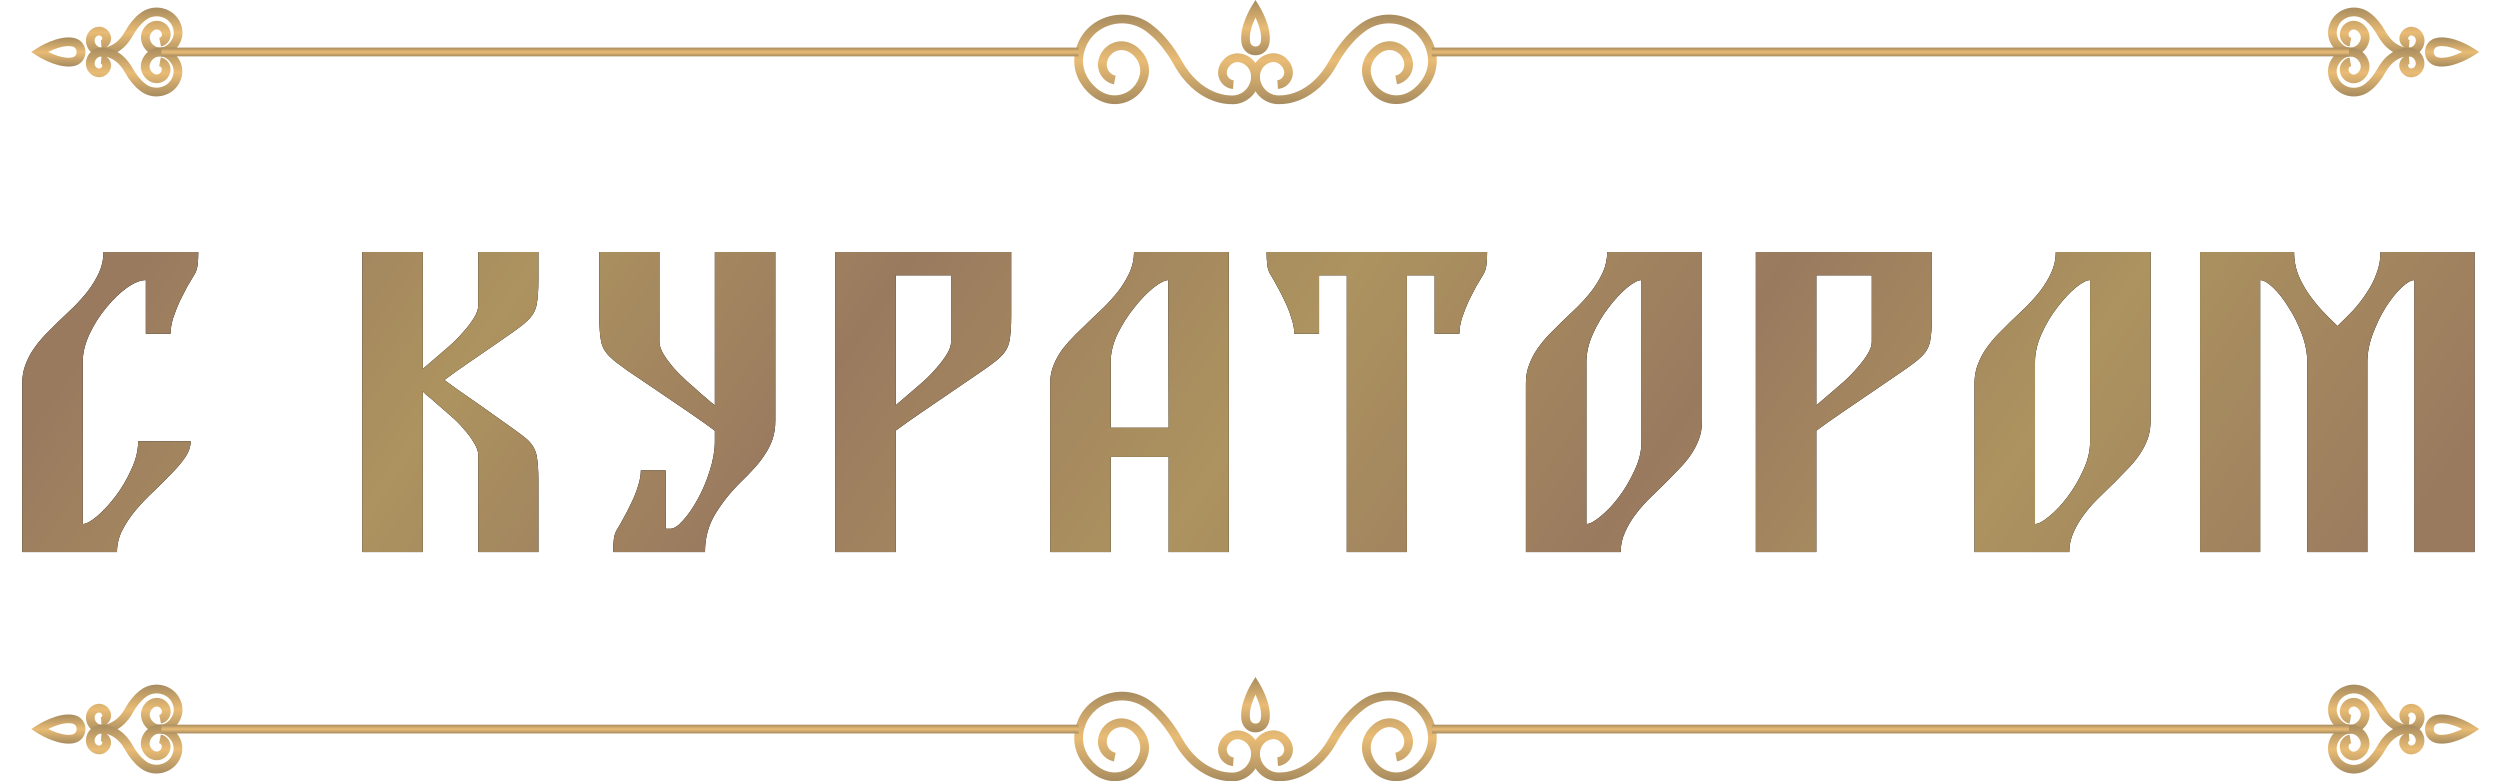<?xml version="1.0" encoding="UTF-8"?> <svg xmlns="http://www.w3.org/2000/svg" width="240" height="75" viewBox="0 0 240 75" fill="none"> <path d="M13.998 26.89C13.484 26.89 12.878 27.135 12.178 27.625C11.501 28.115 10.848 28.745 10.218 29.515C9.588 30.262 9.051 31.102 8.608 32.035C8.164 32.968 7.943 33.878 7.943 34.765V50.305C8.269 50.305 8.724 50.06 9.308 49.57C9.914 49.057 10.509 48.415 11.093 47.645C11.676 46.875 12.178 46.023 12.598 45.09C13.041 44.157 13.263 43.247 13.263 42.36H18.303C18.303 42.873 18.128 43.387 17.778 43.9C17.428 44.413 16.984 44.938 16.448 45.475C15.934 46.012 15.374 46.572 14.768 47.155C14.161 47.715 13.589 48.31 13.053 48.94C12.539 49.547 12.108 50.188 11.758 50.865C11.408 51.542 11.233 52.253 11.233 53H2.133V36.795C2.133 36.142 2.238 35.547 2.448 35.01C2.658 34.45 2.926 33.937 3.253 33.47C3.579 33.003 3.941 32.56 4.338 32.14C4.758 31.72 5.166 31.312 5.563 30.915C6.053 30.448 6.554 29.97 7.068 29.48C7.581 28.967 8.048 28.442 8.468 27.905C8.888 27.345 9.238 26.762 9.518 26.155C9.798 25.525 9.938 24.872 9.938 24.195H19.038C19.038 24.662 19.014 25.082 18.968 25.455C18.921 25.828 18.804 26.155 18.618 26.435C18.454 26.692 18.244 27.042 17.988 27.485C17.754 27.928 17.509 28.407 17.253 28.92C17.019 29.433 16.809 29.97 16.623 30.53C16.459 31.067 16.378 31.568 16.378 32.035H13.998V26.89ZM40.594 35.43C40.594 35.407 40.722 35.29 40.979 35.08C41.259 34.847 41.585 34.567 41.959 34.24C42.355 33.89 42.787 33.517 43.254 33.12C43.72 32.7 44.14 32.268 44.514 31.825C44.91 31.382 45.237 30.95 45.494 30.53C45.774 30.087 45.914 29.678 45.914 29.305V24.195H51.689V26.785C51.689 27.858 51.63 28.687 51.514 29.27C51.397 29.853 51.094 30.367 50.604 30.81C50.347 31.067 49.904 31.417 49.274 31.86C48.667 32.28 47.979 32.758 47.209 33.295C46.462 33.808 45.68 34.345 44.864 34.905C44.047 35.465 43.312 35.99 42.659 36.48C43.312 36.97 44.047 37.495 44.864 38.055C45.68 38.615 46.462 39.163 47.209 39.7C47.979 40.237 48.667 40.727 49.274 41.17C49.904 41.613 50.347 41.952 50.604 42.185C51.094 42.628 51.397 43.142 51.514 43.725C51.63 44.308 51.689 45.137 51.689 46.21V53H45.914V43.69C45.914 43.34 45.774 42.943 45.494 42.5C45.237 42.057 44.91 41.613 44.514 41.17C44.14 40.727 43.72 40.307 43.254 39.91C42.787 39.49 42.355 39.117 41.959 38.79C41.585 38.44 41.259 38.16 40.979 37.95C40.722 37.717 40.594 37.588 40.594 37.565V53H34.784V24.195H40.594V35.43ZM68.624 24.195H74.434V40.365C74.434 41.042 74.341 41.648 74.154 42.185C73.968 42.722 73.711 43.223 73.385 43.69C73.081 44.157 72.731 44.6 72.335 45.02C71.961 45.44 71.564 45.848 71.144 46.245C70.188 47.178 69.371 48.193 68.695 49.29C68.018 50.387 67.68 51.623 67.68 53H58.859C58.859 52.533 58.883 52.113 58.929 51.74C58.976 51.367 59.093 51.04 59.279 50.76C59.443 50.503 59.641 50.153 59.874 49.71C60.131 49.267 60.376 48.788 60.609 48.275C60.866 47.762 61.076 47.237 61.239 46.7C61.426 46.14 61.52 45.627 61.52 45.16H63.9V50.76H64.355C64.704 50.76 65.113 50.492 65.579 49.955C66.07 49.418 66.536 48.742 66.98 47.925C67.446 47.085 67.831 46.175 68.135 45.195C68.461 44.192 68.624 43.247 68.624 42.36V41.345C67.971 40.855 67.131 40.26 66.105 39.56C65.078 38.86 64.051 38.16 63.025 37.46C61.998 36.76 61.065 36.13 60.224 35.57C59.408 34.987 58.871 34.567 58.614 34.31C58.124 33.867 57.821 33.353 57.705 32.77C57.588 32.187 57.529 31.358 57.529 30.285V24.195H63.304V32.805C63.304 33.155 63.433 33.552 63.69 33.995C63.969 34.438 64.296 34.882 64.669 35.325C65.066 35.768 65.498 36.2 65.965 36.62C66.431 37.017 66.851 37.39 67.225 37.74C67.621 38.067 67.948 38.347 68.204 38.58C68.484 38.79 68.624 38.907 68.624 38.93V24.195ZM85.983 26.435V38.93C85.983 38.907 86.111 38.79 86.368 38.58C86.648 38.347 86.975 38.067 87.348 37.74C87.745 37.39 88.176 37.017 88.643 36.62C89.109 36.2 89.529 35.768 89.903 35.325C90.299 34.882 90.626 34.45 90.883 34.03C91.163 33.587 91.303 33.178 91.303 32.805V26.435H85.983ZM97.078 30.285C97.078 31.358 97.019 32.187 96.903 32.77C96.786 33.353 96.483 33.867 95.993 34.31C95.736 34.567 95.188 34.987 94.348 35.57C93.531 36.13 92.609 36.76 91.583 37.46C90.556 38.16 89.529 38.86 88.503 39.56C87.476 40.26 86.636 40.855 85.983 41.345V53H80.173V24.195H97.078V30.285ZM106.625 41.065H112.19L112.155 26.89C111.828 26.89 111.35 27.135 110.72 27.625C110.113 28.115 109.507 28.745 108.9 29.515C108.293 30.262 107.757 31.102 107.29 32.035C106.847 32.968 106.625 33.878 106.625 34.765V41.065ZM100.815 36.795C100.815 36.142 100.932 35.547 101.165 35.01C101.398 34.45 101.69 33.937 102.04 33.47C102.413 33.003 102.81 32.56 103.23 32.14C103.673 31.72 104.093 31.312 104.49 30.915C104.98 30.448 105.482 29.97 105.995 29.48C106.508 28.967 106.975 28.442 107.395 27.905C107.815 27.345 108.165 26.762 108.445 26.155C108.725 25.525 108.865 24.872 108.865 24.195H117.965V53H112.19V43.865H106.625V53H100.815V36.795ZM142.765 24.195C142.765 24.662 142.742 25.082 142.695 25.455C142.649 25.828 142.532 26.155 142.345 26.435C142.182 26.692 141.972 27.042 141.715 27.485C141.482 27.928 141.237 28.407 140.98 28.92C140.747 29.433 140.537 29.97 140.35 30.53C140.187 31.067 140.105 31.568 140.105 32.035H137.725V26.435H135.065V53H129.29V26.435H126.63V32.035H124.25C124.25 31.568 124.157 31.067 123.97 30.53C123.807 29.97 123.597 29.433 123.34 28.92C123.107 28.407 122.862 27.928 122.605 27.485C122.372 27.042 122.174 26.692 122.01 26.435C121.824 26.155 121.707 25.828 121.66 25.455C121.614 25.082 121.59 24.662 121.59 24.195H142.765ZM157.581 26.89C157.254 26.89 156.788 27.135 156.181 27.625C155.598 28.115 155.014 28.745 154.431 29.515C153.848 30.262 153.346 31.102 152.926 32.035C152.506 32.968 152.296 33.878 152.296 34.765V50.305C152.623 50.305 153.078 50.06 153.661 49.57C154.268 49.08 154.851 48.462 155.411 47.715C155.994 46.945 156.496 46.093 156.916 45.16C157.359 44.227 157.581 43.317 157.581 42.43V26.89ZM163.391 40.4C163.391 41.077 163.286 41.683 163.076 42.22C162.866 42.757 162.598 43.258 162.271 43.725C161.944 44.192 161.571 44.635 161.151 45.055C160.754 45.475 160.358 45.883 159.961 46.28C159.471 46.747 158.969 47.237 158.456 47.75C157.943 48.24 157.476 48.765 157.056 49.325C156.636 49.862 156.286 50.445 156.006 51.075C155.726 51.682 155.586 52.323 155.586 53H146.486V36.795C146.486 36.142 146.591 35.547 146.801 35.01C147.011 34.45 147.279 33.937 147.606 33.47C147.933 33.003 148.294 32.56 148.691 32.14C149.111 31.72 149.519 31.312 149.916 30.915C150.406 30.448 150.908 29.97 151.421 29.48C151.934 28.967 152.401 28.442 152.821 27.905C153.241 27.345 153.591 26.762 153.871 26.155C154.151 25.525 154.291 24.872 154.291 24.195H163.391V40.4ZM174.369 26.435V38.93C174.369 38.907 174.497 38.79 174.754 38.58C175.034 38.347 175.36 38.067 175.734 37.74C176.13 37.39 176.562 37.017 177.029 36.62C177.495 36.2 177.915 35.768 178.289 35.325C178.685 34.882 179.012 34.45 179.269 34.03C179.549 33.587 179.689 33.178 179.689 32.805V26.435H174.369ZM185.464 30.285C185.464 31.358 185.405 32.187 185.289 32.77C185.172 33.353 184.869 33.867 184.379 34.31C184.122 34.567 183.574 34.987 182.734 35.57C181.917 36.13 180.995 36.76 179.969 37.46C178.942 38.16 177.915 38.86 176.889 39.56C175.862 40.26 175.022 40.855 174.369 41.345V53H168.559V24.195H185.464V30.285ZM200.646 26.89C200.319 26.89 199.853 27.135 199.246 27.625C198.663 28.115 198.079 28.745 197.496 29.515C196.913 30.262 196.411 31.102 195.991 32.035C195.571 32.968 195.361 33.878 195.361 34.765V50.305C195.688 50.305 196.143 50.06 196.726 49.57C197.333 49.08 197.916 48.462 198.476 47.715C199.059 46.945 199.561 46.093 199.981 45.16C200.424 44.227 200.646 43.317 200.646 42.43V26.89ZM206.456 40.4C206.456 41.077 206.351 41.683 206.141 42.22C205.931 42.757 205.663 43.258 205.336 43.725C205.009 44.192 204.636 44.635 204.216 45.055C203.819 45.475 203.423 45.883 203.026 46.28C202.536 46.747 202.034 47.237 201.521 47.75C201.008 48.24 200.541 48.765 200.121 49.325C199.701 49.862 199.351 50.445 199.071 51.075C198.791 51.682 198.651 52.323 198.651 53H189.551V36.795C189.551 36.142 189.656 35.547 189.866 35.01C190.076 34.45 190.344 33.937 190.671 33.47C190.998 33.003 191.359 32.56 191.756 32.14C192.176 31.72 192.584 31.312 192.981 30.915C193.471 30.448 193.973 29.97 194.486 29.48C194.999 28.967 195.466 28.442 195.886 27.905C196.306 27.345 196.656 26.762 196.936 26.155C197.216 25.525 197.356 24.872 197.356 24.195H206.456V40.4ZM231.784 26.89C231.457 26.89 231.037 27.135 230.524 27.625C230.011 28.115 229.509 28.745 229.019 29.515C228.552 30.262 228.144 31.102 227.794 32.035C227.444 32.968 227.269 33.878 227.269 34.765V53H221.494V34.765C221.494 33.878 221.319 32.968 220.969 32.035C220.619 31.102 220.199 30.262 219.709 29.515C219.242 28.745 218.752 28.115 218.239 27.625C217.726 27.135 217.306 26.89 216.979 26.89V53H211.204V24.195H220.234C220.234 24.918 220.351 25.607 220.584 26.26C220.841 26.913 221.167 27.532 221.564 28.115C221.961 28.698 222.404 29.258 222.894 29.795C223.384 30.308 223.886 30.81 224.399 31.3C224.912 30.81 225.414 30.308 225.904 29.795C226.394 29.258 226.826 28.698 227.199 28.115C227.596 27.532 227.911 26.913 228.144 26.26C228.401 25.607 228.529 24.918 228.529 24.195H237.559V53H231.784V26.89Z" fill="black"></path> <path d="M13.998 26.89C13.484 26.89 12.878 27.135 12.178 27.625C11.501 28.115 10.848 28.745 10.218 29.515C9.588 30.262 9.051 31.102 8.608 32.035C8.164 32.968 7.943 33.878 7.943 34.765V50.305C8.269 50.305 8.724 50.06 9.308 49.57C9.914 49.057 10.509 48.415 11.093 47.645C11.676 46.875 12.178 46.023 12.598 45.09C13.041 44.157 13.263 43.247 13.263 42.36H18.303C18.303 42.873 18.128 43.387 17.778 43.9C17.428 44.413 16.984 44.938 16.448 45.475C15.934 46.012 15.374 46.572 14.768 47.155C14.161 47.715 13.589 48.31 13.053 48.94C12.539 49.547 12.108 50.188 11.758 50.865C11.408 51.542 11.233 52.253 11.233 53H2.133V36.795C2.133 36.142 2.238 35.547 2.448 35.01C2.658 34.45 2.926 33.937 3.253 33.47C3.579 33.003 3.941 32.56 4.338 32.14C4.758 31.72 5.166 31.312 5.563 30.915C6.053 30.448 6.554 29.97 7.068 29.48C7.581 28.967 8.048 28.442 8.468 27.905C8.888 27.345 9.238 26.762 9.518 26.155C9.798 25.525 9.938 24.872 9.938 24.195H19.038C19.038 24.662 19.014 25.082 18.968 25.455C18.921 25.828 18.804 26.155 18.618 26.435C18.454 26.692 18.244 27.042 17.988 27.485C17.754 27.928 17.509 28.407 17.253 28.92C17.019 29.433 16.809 29.97 16.623 30.53C16.459 31.067 16.378 31.568 16.378 32.035H13.998V26.89ZM40.594 35.43C40.594 35.407 40.722 35.29 40.979 35.08C41.259 34.847 41.585 34.567 41.959 34.24C42.355 33.89 42.787 33.517 43.254 33.12C43.72 32.7 44.14 32.268 44.514 31.825C44.91 31.382 45.237 30.95 45.494 30.53C45.774 30.087 45.914 29.678 45.914 29.305V24.195H51.689V26.785C51.689 27.858 51.63 28.687 51.514 29.27C51.397 29.853 51.094 30.367 50.604 30.81C50.347 31.067 49.904 31.417 49.274 31.86C48.667 32.28 47.979 32.758 47.209 33.295C46.462 33.808 45.68 34.345 44.864 34.905C44.047 35.465 43.312 35.99 42.659 36.48C43.312 36.97 44.047 37.495 44.864 38.055C45.68 38.615 46.462 39.163 47.209 39.7C47.979 40.237 48.667 40.727 49.274 41.17C49.904 41.613 50.347 41.952 50.604 42.185C51.094 42.628 51.397 43.142 51.514 43.725C51.63 44.308 51.689 45.137 51.689 46.21V53H45.914V43.69C45.914 43.34 45.774 42.943 45.494 42.5C45.237 42.057 44.91 41.613 44.514 41.17C44.14 40.727 43.72 40.307 43.254 39.91C42.787 39.49 42.355 39.117 41.959 38.79C41.585 38.44 41.259 38.16 40.979 37.95C40.722 37.717 40.594 37.588 40.594 37.565V53H34.784V24.195H40.594V35.43ZM68.624 24.195H74.434V40.365C74.434 41.042 74.341 41.648 74.154 42.185C73.968 42.722 73.711 43.223 73.385 43.69C73.081 44.157 72.731 44.6 72.335 45.02C71.961 45.44 71.564 45.848 71.144 46.245C70.188 47.178 69.371 48.193 68.695 49.29C68.018 50.387 67.68 51.623 67.68 53H58.859C58.859 52.533 58.883 52.113 58.929 51.74C58.976 51.367 59.093 51.04 59.279 50.76C59.443 50.503 59.641 50.153 59.874 49.71C60.131 49.267 60.376 48.788 60.609 48.275C60.866 47.762 61.076 47.237 61.239 46.7C61.426 46.14 61.52 45.627 61.52 45.16H63.9V50.76H64.355C64.704 50.76 65.113 50.492 65.579 49.955C66.07 49.418 66.536 48.742 66.98 47.925C67.446 47.085 67.831 46.175 68.135 45.195C68.461 44.192 68.624 43.247 68.624 42.36V41.345C67.971 40.855 67.131 40.26 66.105 39.56C65.078 38.86 64.051 38.16 63.025 37.46C61.998 36.76 61.065 36.13 60.224 35.57C59.408 34.987 58.871 34.567 58.614 34.31C58.124 33.867 57.821 33.353 57.705 32.77C57.588 32.187 57.529 31.358 57.529 30.285V24.195H63.304V32.805C63.304 33.155 63.433 33.552 63.69 33.995C63.969 34.438 64.296 34.882 64.669 35.325C65.066 35.768 65.498 36.2 65.965 36.62C66.431 37.017 66.851 37.39 67.225 37.74C67.621 38.067 67.948 38.347 68.204 38.58C68.484 38.79 68.624 38.907 68.624 38.93V24.195ZM85.983 26.435V38.93C85.983 38.907 86.111 38.79 86.368 38.58C86.648 38.347 86.975 38.067 87.348 37.74C87.745 37.39 88.176 37.017 88.643 36.62C89.109 36.2 89.529 35.768 89.903 35.325C90.299 34.882 90.626 34.45 90.883 34.03C91.163 33.587 91.303 33.178 91.303 32.805V26.435H85.983ZM97.078 30.285C97.078 31.358 97.019 32.187 96.903 32.77C96.786 33.353 96.483 33.867 95.993 34.31C95.736 34.567 95.188 34.987 94.348 35.57C93.531 36.13 92.609 36.76 91.583 37.46C90.556 38.16 89.529 38.86 88.503 39.56C87.476 40.26 86.636 40.855 85.983 41.345V53H80.173V24.195H97.078V30.285ZM106.625 41.065H112.19L112.155 26.89C111.828 26.89 111.35 27.135 110.72 27.625C110.113 28.115 109.507 28.745 108.9 29.515C108.293 30.262 107.757 31.102 107.29 32.035C106.847 32.968 106.625 33.878 106.625 34.765V41.065ZM100.815 36.795C100.815 36.142 100.932 35.547 101.165 35.01C101.398 34.45 101.69 33.937 102.04 33.47C102.413 33.003 102.81 32.56 103.23 32.14C103.673 31.72 104.093 31.312 104.49 30.915C104.98 30.448 105.482 29.97 105.995 29.48C106.508 28.967 106.975 28.442 107.395 27.905C107.815 27.345 108.165 26.762 108.445 26.155C108.725 25.525 108.865 24.872 108.865 24.195H117.965V53H112.19V43.865H106.625V53H100.815V36.795ZM142.765 24.195C142.765 24.662 142.742 25.082 142.695 25.455C142.649 25.828 142.532 26.155 142.345 26.435C142.182 26.692 141.972 27.042 141.715 27.485C141.482 27.928 141.237 28.407 140.98 28.92C140.747 29.433 140.537 29.97 140.35 30.53C140.187 31.067 140.105 31.568 140.105 32.035H137.725V26.435H135.065V53H129.29V26.435H126.63V32.035H124.25C124.25 31.568 124.157 31.067 123.97 30.53C123.807 29.97 123.597 29.433 123.34 28.92C123.107 28.407 122.862 27.928 122.605 27.485C122.372 27.042 122.174 26.692 122.01 26.435C121.824 26.155 121.707 25.828 121.66 25.455C121.614 25.082 121.59 24.662 121.59 24.195H142.765ZM157.581 26.89C157.254 26.89 156.788 27.135 156.181 27.625C155.598 28.115 155.014 28.745 154.431 29.515C153.848 30.262 153.346 31.102 152.926 32.035C152.506 32.968 152.296 33.878 152.296 34.765V50.305C152.623 50.305 153.078 50.06 153.661 49.57C154.268 49.08 154.851 48.462 155.411 47.715C155.994 46.945 156.496 46.093 156.916 45.16C157.359 44.227 157.581 43.317 157.581 42.43V26.89ZM163.391 40.4C163.391 41.077 163.286 41.683 163.076 42.22C162.866 42.757 162.598 43.258 162.271 43.725C161.944 44.192 161.571 44.635 161.151 45.055C160.754 45.475 160.358 45.883 159.961 46.28C159.471 46.747 158.969 47.237 158.456 47.75C157.943 48.24 157.476 48.765 157.056 49.325C156.636 49.862 156.286 50.445 156.006 51.075C155.726 51.682 155.586 52.323 155.586 53H146.486V36.795C146.486 36.142 146.591 35.547 146.801 35.01C147.011 34.45 147.279 33.937 147.606 33.47C147.933 33.003 148.294 32.56 148.691 32.14C149.111 31.72 149.519 31.312 149.916 30.915C150.406 30.448 150.908 29.97 151.421 29.48C151.934 28.967 152.401 28.442 152.821 27.905C153.241 27.345 153.591 26.762 153.871 26.155C154.151 25.525 154.291 24.872 154.291 24.195H163.391V40.4ZM174.369 26.435V38.93C174.369 38.907 174.497 38.79 174.754 38.58C175.034 38.347 175.36 38.067 175.734 37.74C176.13 37.39 176.562 37.017 177.029 36.62C177.495 36.2 177.915 35.768 178.289 35.325C178.685 34.882 179.012 34.45 179.269 34.03C179.549 33.587 179.689 33.178 179.689 32.805V26.435H174.369ZM185.464 30.285C185.464 31.358 185.405 32.187 185.289 32.77C185.172 33.353 184.869 33.867 184.379 34.31C184.122 34.567 183.574 34.987 182.734 35.57C181.917 36.13 180.995 36.76 179.969 37.46C178.942 38.16 177.915 38.86 176.889 39.56C175.862 40.26 175.022 40.855 174.369 41.345V53H168.559V24.195H185.464V30.285ZM200.646 26.89C200.319 26.89 199.853 27.135 199.246 27.625C198.663 28.115 198.079 28.745 197.496 29.515C196.913 30.262 196.411 31.102 195.991 32.035C195.571 32.968 195.361 33.878 195.361 34.765V50.305C195.688 50.305 196.143 50.06 196.726 49.57C197.333 49.08 197.916 48.462 198.476 47.715C199.059 46.945 199.561 46.093 199.981 45.16C200.424 44.227 200.646 43.317 200.646 42.43V26.89ZM206.456 40.4C206.456 41.077 206.351 41.683 206.141 42.22C205.931 42.757 205.663 43.258 205.336 43.725C205.009 44.192 204.636 44.635 204.216 45.055C203.819 45.475 203.423 45.883 203.026 46.28C202.536 46.747 202.034 47.237 201.521 47.75C201.008 48.24 200.541 48.765 200.121 49.325C199.701 49.862 199.351 50.445 199.071 51.075C198.791 51.682 198.651 52.323 198.651 53H189.551V36.795C189.551 36.142 189.656 35.547 189.866 35.01C190.076 34.45 190.344 33.937 190.671 33.47C190.998 33.003 191.359 32.56 191.756 32.14C192.176 31.72 192.584 31.312 192.981 30.915C193.471 30.448 193.973 29.97 194.486 29.48C194.999 28.967 195.466 28.442 195.886 27.905C196.306 27.345 196.656 26.762 196.936 26.155C197.216 25.525 197.356 24.872 197.356 24.195H206.456V40.4ZM231.784 26.89C231.457 26.89 231.037 27.135 230.524 27.625C230.011 28.115 229.509 28.745 229.019 29.515C228.552 30.262 228.144 31.102 227.794 32.035C227.444 32.968 227.269 33.878 227.269 34.765V53H221.494V34.765C221.494 33.878 221.319 32.968 220.969 32.035C220.619 31.102 220.199 30.262 219.709 29.515C219.242 28.745 218.752 28.115 218.239 27.625C217.726 27.135 217.306 26.89 216.979 26.89V53H211.204V24.195H220.234C220.234 24.918 220.351 25.607 220.584 26.26C220.841 26.913 221.167 27.532 221.564 28.115C221.961 28.698 222.404 29.258 222.894 29.795C223.384 30.308 223.886 30.81 224.399 31.3C224.912 30.81 225.414 30.308 225.904 29.795C226.394 29.258 226.826 28.698 227.199 28.115C227.596 27.532 227.911 26.913 228.144 26.26C228.401 25.607 228.529 24.918 228.529 24.195H237.559V53H231.784V26.89Z" fill="url(#paint0_linear_33_30)"></path> <g clip-path="url(#clip0_33_30)"> <path d="M118.304 10C118.239 10 118.178 10 118.113 9.995C117.773 10 114.755 9.948 112.692 6.202C112.007 4.981 111.085 3.835 110.284 3.217L110.163 3.119C109.134 2.277 107.764 2.025 106.498 2.436C105.287 2.829 104.406 3.755 104.085 4.971C104.062 5.065 104.039 5.163 104.02 5.261C103.852 6.136 104.067 7.034 104.63 7.787C105.431 8.863 106.498 9.335 107.559 9.092C108.514 8.872 109.25 8.091 109.436 7.109C109.529 6.609 109.404 6.075 109.087 5.64C108.612 4.99 107.979 4.7 107.359 4.84C106.805 4.967 106.372 5.42 106.265 5.991C106.153 6.58 106.53 7.156 107.103 7.268L106.94 8.096C105.915 7.895 105.24 6.88 105.44 5.832C105.613 4.929 106.293 4.218 107.173 4.017C108.123 3.802 109.092 4.223 109.762 5.14C110.219 5.762 110.4 6.534 110.261 7.263C110.009 8.573 109.026 9.611 107.746 9.911C106.372 10.229 104.956 9.625 103.959 8.292C103.251 7.348 102.981 6.211 103.196 5.102C103.219 4.985 103.247 4.869 103.275 4.756C103.671 3.26 104.751 2.123 106.237 1.641C107.774 1.141 109.441 1.449 110.689 2.474L110.801 2.567C111.69 3.255 112.673 4.466 113.423 5.799C115.323 9.242 118.08 9.158 118.103 9.162H118.131H118.159C118.634 9.2 119.095 9.05 119.459 8.737C119.836 8.414 120.059 7.965 120.101 7.464C120.162 6.702 119.608 6.029 118.863 5.963C118.602 5.935 118.322 6.047 118.117 6.248C117.81 6.552 117.698 6.908 117.815 7.226C117.913 7.497 118.155 7.684 118.434 7.708L118.369 8.545C117.763 8.498 117.237 8.091 117.028 7.511C116.799 6.875 116.99 6.178 117.535 5.645C117.912 5.275 118.439 5.079 118.942 5.126C120.139 5.233 121.033 6.314 120.94 7.53C120.884 8.255 120.553 8.91 120.008 9.377C119.529 9.789 118.932 10.009 118.313 10.009L118.304 10Z" fill="url(#paint1_linear_33_30)"></path> <path d="M122.742 10C122.122 10 121.526 9.78 121.047 9.369C120.502 8.901 120.171 8.246 120.115 7.521C120.022 6.301 120.916 5.225 122.113 5.117C122.616 5.07 123.142 5.267 123.52 5.636C124.064 6.17 124.255 6.867 124.027 7.503C123.818 8.083 123.291 8.49 122.686 8.536L122.621 7.699C122.9 7.676 123.142 7.489 123.24 7.217C123.357 6.899 123.245 6.539 122.937 6.24C122.732 6.039 122.453 5.931 122.192 5.954C121.452 6.02 120.897 6.693 120.953 7.456C120.991 7.956 121.219 8.405 121.596 8.728C121.959 9.041 122.42 9.191 122.895 9.154H122.923H122.951C123.063 9.154 125.746 9.215 127.632 5.795C128.382 4.458 129.364 3.246 130.263 2.554L130.366 2.47C131.614 1.45 133.281 1.137 134.818 1.637C136.304 2.124 137.384 3.256 137.78 4.752C137.808 4.865 137.836 4.982 137.859 5.099C138.073 6.212 137.803 7.344 137.095 8.288C136.099 9.621 134.683 10.225 133.309 9.907C132.033 9.607 131.046 8.569 130.794 7.259C130.654 6.53 130.836 5.753 131.292 5.136C131.968 4.219 132.936 3.798 133.882 4.013C134.762 4.215 135.442 4.925 135.614 5.828C135.815 6.871 135.139 7.886 134.115 8.092L133.952 7.264C134.529 7.152 134.906 6.577 134.79 5.987C134.683 5.412 134.25 4.963 133.696 4.837C133.076 4.696 132.443 4.986 131.968 5.636C131.651 6.067 131.525 6.605 131.618 7.105C131.805 8.087 132.545 8.868 133.5 9.088C134.557 9.336 135.624 8.859 136.429 7.783C136.993 7.03 137.212 6.132 137.039 5.258C137.021 5.159 136.998 5.061 136.974 4.968C136.653 3.751 135.773 2.83 134.562 2.437C133.295 2.026 131.926 2.278 130.897 3.12L130.785 3.209C129.974 3.836 129.048 4.977 128.363 6.202C126.3 9.944 123.291 10.005 122.942 9.991C122.877 9.991 122.816 9.996 122.751 9.996L122.742 10Z" fill="url(#paint2_linear_33_30)"></path> <path d="M120.525 5.309C119.859 5.309 119.324 4.855 119.193 4.181C118.895 2.629 120.12 0.65 120.171 0.566L120.525 0L120.879 0.566C120.93 0.65 122.155 2.624 121.857 4.181C121.727 4.855 121.191 5.309 120.525 5.309ZM120.017 4.022C120.083 4.35 120.32 4.467 120.525 4.467C120.73 4.467 120.972 4.35 121.033 4.022C121.177 3.269 120.823 2.311 120.525 1.679C120.227 2.306 119.868 3.265 120.017 4.022Z" fill="url(#paint3_linear_33_30)"></path> <path d="M234.419 6.389C234.246 6.389 234.074 6.375 233.906 6.342C233.245 6.207 232.798 5.664 232.798 4.99C232.798 4.317 233.245 3.77 233.906 3.639C235.434 3.33 237.376 4.583 237.46 4.64L238 4.99L237.46 5.341C237.385 5.388 235.839 6.389 234.419 6.389ZM234.069 4.457C233.748 4.523 233.636 4.771 233.636 4.986C233.636 5.201 233.753 5.449 234.069 5.514C234.773 5.655 235.713 5.308 236.37 4.986C235.713 4.663 234.773 4.317 234.069 4.457Z" fill="url(#paint4_linear_33_30)"></path> <path d="M231.233 5.411C231.201 5.411 231.168 5.411 231.131 5.411H231.126C230.865 5.411 229.315 5.327 228.262 3.419C227.936 2.839 227.498 2.296 227.121 2.001L227.056 1.95C226.599 1.581 225.994 1.468 225.435 1.651C224.904 1.824 224.518 2.226 224.378 2.759C224.369 2.801 224.355 2.843 224.35 2.89C224.275 3.264 224.373 3.653 224.615 3.975C224.96 4.438 225.412 4.644 225.854 4.541C226.245 4.448 226.548 4.13 226.627 3.723C226.665 3.531 226.613 3.325 226.492 3.161C226.306 2.904 226.078 2.792 225.85 2.843C225.654 2.885 225.505 3.045 225.468 3.25C225.435 3.428 225.547 3.601 225.719 3.639L225.556 4.466C224.932 4.345 224.522 3.727 224.643 3.096C224.746 2.563 225.146 2.146 225.663 2.03C226.217 1.903 226.781 2.142 227.168 2.666C227.428 3.021 227.531 3.465 227.452 3.886C227.312 4.621 226.758 5.201 226.045 5.369C225.277 5.547 224.494 5.219 223.949 4.485C223.568 3.975 223.414 3.334 223.53 2.731C223.544 2.67 223.558 2.605 223.572 2.544C223.786 1.744 224.387 1.108 225.184 0.851C226.017 0.58 226.916 0.748 227.591 1.3L227.647 1.347C228.104 1.697 228.616 2.324 228.998 3.012C229.589 4.088 230.348 4.424 230.782 4.527C230.609 4.41 230.474 4.242 230.404 4.041C230.26 3.643 230.376 3.218 230.707 2.89C230.935 2.666 231.261 2.544 231.569 2.572C232.277 2.638 232.807 3.274 232.752 3.994C232.719 4.41 232.528 4.784 232.216 5.056C231.941 5.294 231.597 5.421 231.238 5.421L231.233 5.411ZM231.476 3.4C231.41 3.4 231.34 3.433 231.289 3.484C231.196 3.573 231.163 3.667 231.191 3.746C231.205 3.788 231.247 3.84 231.317 3.844L231.261 4.569C231.41 4.565 231.555 4.508 231.676 4.406C231.82 4.284 231.904 4.111 231.923 3.919C231.941 3.657 231.755 3.423 231.499 3.4C231.494 3.4 231.489 3.4 231.48 3.4H231.476Z" fill="url(#paint5_linear_33_30)"></path> <path d="M225.975 9.26C225.71 9.26 225.439 9.218 225.179 9.134C224.382 8.877 223.782 8.241 223.567 7.441C223.549 7.38 223.535 7.319 223.525 7.254C223.409 6.65 223.563 6.014 223.945 5.504C224.489 4.775 225.276 4.443 226.04 4.62C226.758 4.789 227.307 5.369 227.447 6.103C227.526 6.524 227.423 6.968 227.163 7.324C226.776 7.848 226.217 8.091 225.658 7.96C225.141 7.843 224.736 7.422 224.638 6.893C224.517 6.262 224.927 5.645 225.551 5.523L225.714 6.351C225.542 6.384 225.43 6.557 225.463 6.739C225.5 6.94 225.649 7.099 225.845 7.146C226.073 7.197 226.301 7.085 226.487 6.828C226.608 6.66 226.66 6.454 226.622 6.267C226.543 5.86 226.241 5.542 225.849 5.448C225.412 5.345 224.96 5.551 224.611 6.014C224.368 6.342 224.271 6.725 224.345 7.099C224.354 7.146 224.364 7.188 224.373 7.23C224.513 7.763 224.899 8.166 225.43 8.343C225.989 8.526 226.594 8.414 227.051 8.039L227.107 7.993C227.493 7.693 227.931 7.151 228.257 6.566C229.314 4.648 230.874 4.592 231.126 4.578C231.522 4.55 231.904 4.681 232.206 4.938C232.519 5.205 232.709 5.584 232.742 6C232.798 6.72 232.267 7.357 231.559 7.422C231.247 7.45 230.926 7.333 230.693 7.104C230.362 6.781 230.25 6.351 230.39 5.953C230.465 5.748 230.6 5.579 230.772 5.462C230.339 5.565 229.58 5.897 228.988 6.973C228.602 7.661 228.094 8.287 227.624 8.647L227.577 8.685C227.111 9.064 226.543 9.26 225.966 9.26H225.975ZM231.256 5.411L231.312 6.136C231.242 6.14 231.201 6.192 231.187 6.234C231.159 6.314 231.196 6.407 231.284 6.496C231.34 6.552 231.424 6.585 231.489 6.575C231.741 6.552 231.932 6.323 231.913 6.056C231.899 5.864 231.811 5.691 231.666 5.57C231.55 5.467 231.405 5.411 231.252 5.406L231.256 5.411Z" fill="url(#paint6_linear_33_30)"></path> <path d="M225.505 4.569H137.455V5.411H225.505V4.569Z" fill="url(#paint7_linear_33_30)"></path> <path d="M6.581 6.389C5.161 6.389 3.615 5.388 3.54 5.341L3 4.99L3.54 4.639C3.624 4.588 5.561 3.33 7.094 3.639C7.755 3.774 8.202 4.317 8.202 4.99C8.202 5.664 7.755 6.211 7.094 6.342C6.926 6.375 6.754 6.389 6.581 6.389ZM4.625 4.986C5.282 5.308 6.223 5.654 6.926 5.514C7.247 5.449 7.359 5.201 7.359 4.986C7.359 4.77 7.243 4.523 6.926 4.457C6.218 4.317 5.282 4.658 4.625 4.986Z" fill="url(#paint8_linear_33_30)"></path> <path d="M9.767 5.411C9.408 5.411 9.063 5.285 8.789 5.046C8.477 4.78 8.286 4.401 8.253 3.985C8.197 3.264 8.728 2.628 9.436 2.563C9.748 2.539 10.069 2.656 10.302 2.881C10.633 3.204 10.745 3.634 10.605 4.031C10.53 4.237 10.395 4.406 10.223 4.523C10.656 4.42 11.415 4.088 12.007 3.012C12.393 2.324 12.901 1.697 13.371 1.337L13.418 1.3C14.093 0.748 14.992 0.58 15.826 0.851C16.622 1.108 17.223 1.744 17.437 2.544C17.451 2.605 17.465 2.666 17.479 2.731C17.596 3.334 17.442 3.975 17.06 4.485C16.515 5.215 15.728 5.547 14.964 5.369C14.247 5.201 13.697 4.621 13.558 3.886C13.479 3.465 13.581 3.021 13.842 2.666C14.228 2.142 14.792 1.903 15.346 2.03C15.868 2.146 16.268 2.567 16.366 3.096C16.487 3.727 16.077 4.345 15.453 4.466L15.29 3.639C15.463 3.606 15.574 3.433 15.542 3.25C15.504 3.049 15.355 2.89 15.16 2.843C14.932 2.792 14.703 2.904 14.517 3.161C14.396 3.33 14.345 3.536 14.382 3.723C14.461 4.13 14.764 4.448 15.155 4.541C15.593 4.644 16.045 4.438 16.394 3.975C16.636 3.648 16.734 3.264 16.659 2.89C16.65 2.848 16.641 2.801 16.631 2.759C16.492 2.226 16.105 1.824 15.574 1.651C15.015 1.468 14.41 1.581 13.954 1.95L13.898 1.997C13.511 2.296 13.073 2.839 12.747 3.423C11.69 5.341 10.144 5.421 9.878 5.411C9.846 5.411 9.809 5.411 9.776 5.411H9.767ZM9.524 3.4C9.524 3.4 9.515 3.4 9.506 3.4C9.254 3.423 9.063 3.653 9.082 3.919C9.096 4.111 9.185 4.284 9.329 4.406C9.445 4.508 9.59 4.565 9.743 4.569L9.687 3.844C9.757 3.84 9.799 3.788 9.813 3.746C9.841 3.667 9.804 3.573 9.715 3.484C9.664 3.433 9.59 3.4 9.529 3.4H9.524Z" fill="url(#paint9_linear_33_30)"></path> <path d="M15.025 9.26C14.448 9.26 13.875 9.064 13.414 8.685L13.358 8.638C12.902 8.287 12.389 7.661 12.008 6.973C11.416 5.897 10.657 5.56 10.224 5.458C10.396 5.574 10.531 5.743 10.601 5.944C10.745 6.342 10.629 6.772 10.298 7.095C10.066 7.319 9.744 7.441 9.432 7.413C8.724 7.347 8.193 6.711 8.249 5.991C8.282 5.574 8.473 5.196 8.785 4.929C9.087 4.667 9.469 4.541 9.865 4.569H9.87C10.131 4.569 11.681 4.653 12.734 6.561C13.06 7.141 13.498 7.684 13.875 7.979L13.94 8.03C14.397 8.4 15.002 8.516 15.561 8.329C16.092 8.156 16.479 7.749 16.618 7.221C16.628 7.179 16.642 7.137 16.646 7.09C16.716 6.716 16.623 6.332 16.381 6.005C16.036 5.542 15.584 5.331 15.142 5.439C14.751 5.528 14.448 5.85 14.369 6.257C14.332 6.449 14.383 6.655 14.504 6.819C14.69 7.076 14.918 7.188 15.146 7.137C15.342 7.095 15.491 6.936 15.528 6.73C15.561 6.552 15.449 6.379 15.277 6.342L15.44 5.514C16.064 5.635 16.474 6.253 16.353 6.884C16.25 7.413 15.85 7.834 15.333 7.95C14.779 8.077 14.215 7.838 13.829 7.314C13.568 6.959 13.465 6.515 13.544 6.094C13.684 5.359 14.238 4.779 14.951 4.611C15.719 4.433 16.502 4.761 17.047 5.495C17.429 6.005 17.582 6.646 17.466 7.249C17.452 7.314 17.438 7.375 17.424 7.436C17.21 8.24 16.609 8.872 15.812 9.129C15.552 9.213 15.282 9.255 15.016 9.255L15.025 9.26ZM9.744 5.411C9.595 5.415 9.451 5.472 9.33 5.574C9.185 5.696 9.101 5.869 9.083 6.061C9.064 6.323 9.25 6.557 9.507 6.58C9.572 6.589 9.656 6.552 9.712 6.501C9.805 6.412 9.837 6.318 9.809 6.239C9.795 6.197 9.753 6.145 9.684 6.14L9.739 5.415L9.744 5.411Z" fill="url(#paint10_linear_33_30)"></path> <path d="M103.545 4.569H15.495V5.411H103.545V4.569Z" fill="url(#paint11_linear_33_30)"></path> </g> <g clip-path="url(#clip1_33_30)"> <path d="M118.304 74.999C118.239 74.999 118.178 74.999 118.113 74.995C117.773 74.999 114.755 74.948 112.692 71.202C112.007 69.981 111.085 68.835 110.284 68.218L110.163 68.119C109.134 67.277 107.764 67.025 106.498 67.436C105.287 67.829 104.406 68.755 104.085 69.972C104.062 70.065 104.039 70.163 104.02 70.261C103.852 71.136 104.067 72.034 104.63 72.787C105.431 73.863 106.498 74.335 107.559 74.092C108.514 73.872 109.25 73.091 109.436 72.109C109.529 71.609 109.404 71.075 109.087 70.64C108.612 69.99 107.979 69.7 107.359 69.841C106.805 69.967 106.372 70.421 106.265 70.991C106.153 71.58 106.53 72.156 107.103 72.268L106.94 73.096C105.915 72.895 105.24 71.88 105.44 70.832C105.613 69.929 106.293 69.218 107.173 69.017C108.123 68.802 109.092 69.223 109.762 70.14C110.219 70.762 110.4 71.534 110.261 72.263C110.009 73.573 109.026 74.611 107.746 74.911C106.372 75.229 104.956 74.625 103.959 73.292C103.251 72.347 102.981 71.211 103.196 70.102C103.219 69.986 103.247 69.869 103.275 69.756C103.671 68.26 104.751 67.123 106.237 66.641C107.774 66.141 109.441 66.45 110.689 67.474L110.801 67.567C111.69 68.255 112.673 69.466 113.423 70.799C115.323 74.242 118.08 74.158 118.103 74.162H118.131H118.159C118.634 74.2 119.095 74.05 119.459 73.737C119.836 73.414 120.059 72.965 120.101 72.464C120.162 71.702 119.608 71.028 118.863 70.963C118.602 70.935 118.322 71.047 118.117 71.248C117.81 71.552 117.698 71.908 117.815 72.226C117.913 72.497 118.155 72.684 118.434 72.708L118.369 73.545C117.763 73.498 117.237 73.091 117.028 72.511C116.799 71.875 116.99 71.178 117.535 70.645C117.912 70.275 118.439 70.079 118.942 70.126C120.139 70.233 121.033 71.314 120.94 72.53C120.884 73.255 120.553 73.91 120.008 74.377C119.529 74.789 118.932 75.009 118.313 75.009L118.304 74.999Z" fill="url(#paint12_linear_33_30)"></path> <path d="M122.742 75C122.122 75 121.526 74.781 121.047 74.369C120.502 73.901 120.171 73.246 120.115 72.521C120.022 71.301 120.916 70.225 122.113 70.117C122.616 70.07 123.142 70.267 123.52 70.636C124.064 71.17 124.255 71.867 124.027 72.503C123.818 73.083 123.291 73.49 122.686 73.536L122.621 72.699C122.9 72.676 123.142 72.489 123.24 72.217C123.357 71.899 123.245 71.539 122.937 71.24C122.732 71.039 122.453 70.931 122.192 70.954C121.452 71.02 120.897 71.694 120.953 72.456C120.991 72.956 121.219 73.405 121.596 73.728C121.959 74.041 122.42 74.191 122.895 74.154H122.923H122.951C123.063 74.154 125.746 74.215 127.632 70.796C128.382 69.458 129.364 68.246 130.263 67.554L130.366 67.47C131.614 66.45 133.281 66.137 134.818 66.637C136.304 67.124 137.384 68.256 137.78 69.752C137.808 69.865 137.836 69.982 137.859 70.099C138.073 71.212 137.803 72.344 137.095 73.288C136.099 74.621 134.683 75.225 133.309 74.907C132.033 74.607 131.046 73.569 130.794 72.259C130.654 71.53 130.836 70.753 131.292 70.136C131.968 69.219 132.936 68.798 133.882 69.013C134.762 69.215 135.442 69.925 135.614 70.828C135.815 71.871 135.139 72.886 134.115 73.092L133.952 72.264C134.529 72.152 134.906 71.577 134.79 70.987C134.683 70.412 134.25 69.963 133.696 69.837C133.076 69.696 132.443 69.986 131.968 70.636C131.651 71.067 131.525 71.605 131.618 72.105C131.805 73.087 132.545 73.868 133.5 74.088C134.557 74.336 135.624 73.859 136.429 72.783C136.993 72.03 137.212 71.132 137.039 70.258C137.021 70.159 136.998 70.061 136.974 69.968C136.653 68.751 135.773 67.83 134.562 67.437C133.295 67.026 131.926 67.278 130.897 68.12L130.785 68.209C129.974 68.836 129.048 69.977 128.363 71.202C126.3 74.944 123.291 75.005 122.942 74.991C122.877 74.991 122.816 74.996 122.751 74.996L122.742 75Z" fill="url(#paint13_linear_33_30)"></path> <path d="M120.525 70.309C119.859 70.309 119.324 69.855 119.193 69.181C118.895 67.629 120.12 65.65 120.171 65.566L120.525 65L120.879 65.566C120.93 65.65 122.155 67.624 121.857 69.181C121.727 69.855 121.191 70.309 120.525 70.309ZM120.017 69.022C120.083 69.35 120.32 69.467 120.525 69.467C120.73 69.467 120.972 69.35 121.033 69.022C121.177 68.269 120.823 67.311 120.525 66.679C120.227 67.306 119.868 68.265 120.017 69.022Z" fill="url(#paint14_linear_33_30)"></path> <path d="M234.419 71.389C234.246 71.389 234.074 71.375 233.906 71.342C233.245 71.207 232.798 70.664 232.798 69.99C232.798 69.317 233.245 68.77 233.906 68.639C235.434 68.33 237.376 69.584 237.46 69.64L238 69.99L237.46 70.341C237.385 70.388 235.839 71.389 234.419 71.389ZM234.069 69.457C233.748 69.523 233.636 69.771 233.636 69.986C233.636 70.201 233.753 70.449 234.069 70.514C234.773 70.655 235.713 70.308 236.37 69.986C235.713 69.663 234.773 69.317 234.069 69.457Z" fill="url(#paint15_linear_33_30)"></path> <path d="M231.233 70.411C231.201 70.411 231.168 70.411 231.131 70.411H231.126C230.865 70.411 229.315 70.327 228.262 68.419C227.936 67.839 227.498 67.296 227.121 67.001L227.056 66.95C226.599 66.581 225.994 66.468 225.435 66.651C224.904 66.824 224.518 67.226 224.378 67.759C224.369 67.801 224.355 67.843 224.35 67.89C224.275 68.264 224.373 68.653 224.615 68.975C224.96 69.438 225.412 69.644 225.854 69.541C226.245 69.448 226.548 69.13 226.627 68.723C226.665 68.531 226.613 68.325 226.492 68.161C226.306 67.904 226.078 67.792 225.85 67.843C225.654 67.885 225.505 68.044 225.468 68.25C225.435 68.428 225.547 68.601 225.719 68.638L225.556 69.466C224.932 69.345 224.522 68.727 224.643 68.096C224.746 67.563 225.146 67.147 225.663 67.029C226.217 66.903 226.781 67.142 227.168 67.666C227.428 68.021 227.531 68.466 227.452 68.886C227.312 69.621 226.758 70.201 226.045 70.369C225.277 70.547 224.494 70.219 223.949 69.485C223.568 68.975 223.414 68.335 223.53 67.731C223.544 67.67 223.558 67.605 223.572 67.544C223.786 66.744 224.387 66.108 225.184 65.851C226.017 65.58 226.916 65.748 227.591 66.3L227.647 66.347C228.104 66.698 228.616 67.324 228.998 68.012C229.589 69.088 230.348 69.424 230.782 69.527C230.609 69.41 230.474 69.242 230.404 69.041C230.26 68.643 230.376 68.218 230.707 67.89C230.935 67.666 231.261 67.544 231.569 67.572C232.277 67.638 232.807 68.274 232.752 68.994C232.719 69.41 232.528 69.784 232.216 70.056C231.941 70.294 231.597 70.421 231.238 70.421L231.233 70.411ZM231.476 68.4C231.41 68.4 231.34 68.433 231.289 68.484C231.196 68.573 231.163 68.667 231.191 68.746C231.205 68.788 231.247 68.84 231.317 68.844L231.261 69.569C231.41 69.565 231.555 69.508 231.676 69.406C231.82 69.284 231.904 69.111 231.923 68.919C231.941 68.657 231.755 68.423 231.499 68.4C231.494 68.4 231.489 68.4 231.48 68.4H231.476Z" fill="url(#paint16_linear_33_30)"></path> <path d="M225.975 74.26C225.71 74.26 225.439 74.218 225.179 74.134C224.382 73.877 223.782 73.24 223.567 72.441C223.549 72.38 223.535 72.319 223.525 72.254C223.409 71.65 223.563 71.014 223.945 70.504C224.489 69.775 225.276 69.443 226.04 69.62C226.758 69.789 227.307 70.369 227.447 71.103C227.526 71.524 227.423 71.968 227.163 72.324C226.776 72.848 226.217 73.091 225.658 72.96C225.141 72.843 224.736 72.422 224.638 71.894C224.517 71.262 224.927 70.645 225.551 70.523L225.714 71.351C225.542 71.384 225.43 71.557 225.463 71.739C225.5 71.94 225.649 72.099 225.845 72.146C226.073 72.198 226.301 72.085 226.487 71.828C226.608 71.66 226.66 71.454 226.622 71.267C226.543 70.86 226.241 70.542 225.849 70.448C225.412 70.345 224.96 70.551 224.611 71.014C224.368 71.342 224.271 71.725 224.345 72.099C224.354 72.146 224.364 72.188 224.373 72.23C224.513 72.763 224.899 73.166 225.43 73.343C225.989 73.526 226.594 73.414 227.051 73.039L227.107 72.993C227.493 72.693 227.931 72.151 228.257 71.566C229.314 69.648 230.874 69.592 231.126 69.578C231.522 69.55 231.904 69.681 232.206 69.938C232.519 70.205 232.709 70.584 232.742 71C232.798 71.72 232.267 72.356 231.559 72.422C231.247 72.45 230.926 72.333 230.693 72.104C230.362 71.781 230.25 71.351 230.39 70.953C230.465 70.748 230.6 70.579 230.772 70.462C230.339 70.565 229.58 70.897 228.988 71.973C228.602 72.661 228.094 73.287 227.624 73.647L227.577 73.685C227.111 74.064 226.543 74.26 225.966 74.26H225.975ZM231.256 70.411L231.312 71.136C231.242 71.14 231.201 71.192 231.187 71.234C231.159 71.314 231.196 71.407 231.284 71.496C231.34 71.552 231.424 71.585 231.489 71.575C231.741 71.552 231.932 71.323 231.913 71.056C231.899 70.865 231.811 70.691 231.666 70.57C231.55 70.467 231.405 70.411 231.252 70.406L231.256 70.411Z" fill="url(#paint17_linear_33_30)"></path> <path d="M225.505 69.569H137.455V70.411H225.505V69.569Z" fill="url(#paint18_linear_33_30)"></path> <path d="M6.581 71.389C5.161 71.389 3.615 70.388 3.54 70.341L3 69.99L3.54 69.639C3.624 69.588 5.561 68.33 7.094 68.638C7.755 68.774 8.202 69.317 8.202 69.99C8.202 70.664 7.755 71.211 7.094 71.342C6.926 71.375 6.754 71.389 6.581 71.389ZM4.625 69.986C5.282 70.308 6.223 70.654 6.926 70.514C7.247 70.449 7.359 70.201 7.359 69.986C7.359 69.77 7.243 69.522 6.926 69.457C6.218 69.317 5.282 69.658 4.625 69.986Z" fill="url(#paint19_linear_33_30)"></path> <path d="M9.767 70.411C9.408 70.411 9.063 70.285 8.789 70.046C8.477 69.78 8.286 69.401 8.253 68.985C8.197 68.264 8.728 67.628 9.436 67.563C9.748 67.539 10.069 67.656 10.302 67.881C10.633 68.204 10.745 68.634 10.605 69.031C10.53 69.237 10.395 69.406 10.223 69.522C10.656 69.42 11.415 69.088 12.007 68.012C12.393 67.324 12.901 66.698 13.371 66.337L13.418 66.3C14.093 65.748 14.992 65.58 15.826 65.851C16.622 66.108 17.223 66.744 17.437 67.544C17.451 67.605 17.465 67.666 17.479 67.731C17.596 68.335 17.442 68.975 17.06 69.485C16.515 70.215 15.728 70.547 14.964 70.369C14.247 70.201 13.697 69.621 13.558 68.886C13.479 68.466 13.581 68.021 13.842 67.666C14.228 67.142 14.792 66.903 15.346 67.029C15.868 67.147 16.268 67.567 16.366 68.096C16.487 68.727 16.077 69.345 15.453 69.466L15.29 68.638C15.463 68.606 15.574 68.433 15.542 68.25C15.504 68.049 15.355 67.89 15.16 67.843C14.932 67.792 14.703 67.904 14.517 68.161C14.396 68.33 14.345 68.536 14.382 68.723C14.461 69.13 14.764 69.448 15.155 69.541C15.593 69.644 16.045 69.438 16.394 68.975C16.636 68.648 16.734 68.264 16.659 67.89C16.65 67.848 16.641 67.801 16.631 67.759C16.492 67.226 16.105 66.824 15.574 66.651C15.015 66.468 14.41 66.581 13.954 66.95L13.898 66.997C13.511 67.296 13.073 67.839 12.747 68.423C11.69 70.341 10.144 70.421 9.878 70.411C9.846 70.411 9.809 70.411 9.776 70.411H9.767ZM9.524 68.4C9.524 68.4 9.515 68.4 9.506 68.4C9.254 68.423 9.063 68.653 9.082 68.919C9.096 69.111 9.185 69.284 9.329 69.406C9.445 69.508 9.59 69.565 9.743 69.569L9.687 68.844C9.757 68.84 9.799 68.788 9.813 68.746C9.841 68.667 9.804 68.573 9.715 68.484C9.664 68.433 9.59 68.4 9.529 68.4H9.524Z" fill="url(#paint20_linear_33_30)"></path> <path d="M15.025 74.26C14.448 74.26 13.875 74.064 13.414 73.685L13.358 73.638C12.902 73.287 12.389 72.66 12.008 71.973C11.416 70.897 10.657 70.56 10.224 70.457C10.396 70.574 10.531 70.743 10.601 70.944C10.745 71.341 10.629 71.772 10.298 72.095C10.066 72.319 9.744 72.441 9.432 72.413C8.724 72.347 8.193 71.711 8.249 70.991C8.282 70.574 8.473 70.196 8.785 69.929C9.087 69.667 9.469 69.541 9.865 69.569H9.87C10.131 69.569 11.681 69.653 12.734 71.561C13.06 72.141 13.498 72.684 13.875 72.979L13.94 73.03C14.397 73.4 15.002 73.516 15.561 73.329C16.092 73.156 16.479 72.749 16.618 72.221C16.628 72.179 16.642 72.137 16.646 72.09C16.716 71.716 16.623 71.332 16.381 71.005C16.036 70.542 15.584 70.331 15.142 70.439C14.751 70.528 14.448 70.85 14.369 71.257C14.332 71.449 14.383 71.655 14.504 71.819C14.69 72.076 14.918 72.188 15.146 72.137C15.342 72.095 15.491 71.936 15.528 71.73C15.561 71.552 15.449 71.379 15.277 71.341L15.44 70.514C16.064 70.635 16.474 71.253 16.353 71.884C16.25 72.413 15.85 72.834 15.333 72.951C14.779 73.077 14.215 72.838 13.829 72.314C13.568 71.959 13.465 71.515 13.544 71.094C13.684 70.359 14.238 69.779 14.951 69.611C15.719 69.433 16.502 69.761 17.047 70.495C17.429 71.005 17.582 71.645 17.466 72.249C17.452 72.314 17.438 72.375 17.424 72.436C17.21 73.24 16.609 73.872 15.812 74.129C15.552 74.213 15.282 74.255 15.016 74.255L15.025 74.26ZM9.744 70.411C9.595 70.415 9.451 70.472 9.33 70.574C9.185 70.696 9.101 70.869 9.083 71.061C9.064 71.323 9.25 71.557 9.507 71.58C9.572 71.589 9.656 71.552 9.712 71.501C9.805 71.412 9.837 71.318 9.809 71.239C9.795 71.197 9.753 71.145 9.684 71.14L9.739 70.415L9.744 70.411Z" fill="url(#paint21_linear_33_30)"></path> <path d="M103.545 69.569H15.495V70.411H103.545V69.569Z" fill="url(#paint22_linear_33_30)"></path> </g> <defs> <linearGradient id="paint0_linear_33_30" x1="17.509" y1="19.369" x2="178.387" y2="128.789" gradientUnits="userSpaceOnUse"> <stop stop-color="#9A7A5F"></stop> <stop offset="0.161" stop-color="#AD935F"></stop> <stop offset="0.312" stop-color="#9A7A5F"></stop> <stop offset="0.495" stop-color="#AD935F"></stop> <stop offset="0.672" stop-color="#9A7A5F"></stop> <stop offset="0.818" stop-color="#AD935F"></stop> <stop offset="1" stop-color="#9A7A5F"></stop> </linearGradient> <linearGradient id="paint1_linear_33_30" x1="112.035" y1="1.406" x2="112.035" y2="10.009" gradientUnits="userSpaceOnUse"> <stop stop-color="#A88C5F"></stop> <stop offset="0.51" stop-color="#E9BC75"></stop> <stop offset="1" stop-color="#A88C5F"></stop> </linearGradient> <linearGradient id="paint2_linear_33_30" x1="129.02" y1="1.403" x2="129.02" y2="10" gradientUnits="userSpaceOnUse"> <stop stop-color="#A88C5F"></stop> <stop offset="0.51" stop-color="#E9BC75"></stop> <stop offset="1" stop-color="#A88C5F"></stop> </linearGradient> <linearGradient id="paint3_linear_33_30" x1="120.525" y1="0" x2="120.525" y2="5.309" gradientUnits="userSpaceOnUse"> <stop stop-color="#A88C5F"></stop> <stop offset="0.51" stop-color="#E9BC75"></stop> <stop offset="1" stop-color="#A88C5F"></stop> </linearGradient> <linearGradient id="paint4_linear_33_30" x1="235.399" y1="3.59" x2="235.399" y2="6.389" gradientUnits="userSpaceOnUse"> <stop stop-color="#A88C5F"></stop> <stop offset="0.51" stop-color="#E9BC75"></stop> <stop offset="1" stop-color="#A88C5F"></stop> </linearGradient> <linearGradient id="paint5_linear_33_30" x1="228.124" y1="0.724" x2="228.124" y2="5.421" gradientUnits="userSpaceOnUse"> <stop stop-color="#A88C5F"></stop> <stop offset="0.51" stop-color="#E9BC75"></stop> <stop offset="1" stop-color="#A88C5F"></stop> </linearGradient> <linearGradient id="paint6_linear_33_30" x1="228.117" y1="4.573" x2="228.117" y2="9.26" gradientUnits="userSpaceOnUse"> <stop stop-color="#A88C5F"></stop> <stop offset="0.51" stop-color="#E9BC75"></stop> <stop offset="1" stop-color="#A88C5F"></stop> </linearGradient> <linearGradient id="paint7_linear_33_30" x1="181.48" y1="4.569" x2="181.48" y2="5.411" gradientUnits="userSpaceOnUse"> <stop stop-color="#A88C5F"></stop> <stop offset="0.51" stop-color="#E9BC75"></stop> <stop offset="1" stop-color="#A88C5F"></stop> </linearGradient> <linearGradient id="paint8_linear_33_30" x1="5.601" y1="3.59" x2="5.601" y2="6.389" gradientUnits="userSpaceOnUse"> <stop stop-color="#A88C5F"></stop> <stop offset="0.51" stop-color="#E9BC75"></stop> <stop offset="1" stop-color="#A88C5F"></stop> </linearGradient> <linearGradient id="paint9_linear_33_30" x1="12.883" y1="0.724" x2="12.883" y2="5.416" gradientUnits="userSpaceOnUse"> <stop stop-color="#A88C5F"></stop> <stop offset="0.51" stop-color="#E9BC75"></stop> <stop offset="1" stop-color="#A88C5F"></stop> </linearGradient> <linearGradient id="paint10_linear_33_30" x1="12.874" y1="4.563" x2="12.874" y2="9.26" gradientUnits="userSpaceOnUse"> <stop stop-color="#A88C5F"></stop> <stop offset="0.51" stop-color="#E9BC75"></stop> <stop offset="1" stop-color="#A88C5F"></stop> </linearGradient> <linearGradient id="paint11_linear_33_30" x1="59.52" y1="4.569" x2="59.52" y2="5.411" gradientUnits="userSpaceOnUse"> <stop stop-color="#A88C5F"></stop> <stop offset="0.51" stop-color="#E9BC75"></stop> <stop offset="1" stop-color="#A88C5F"></stop> </linearGradient> <linearGradient id="paint12_linear_33_30" x1="112.035" y1="66.406" x2="112.035" y2="75.009" gradientUnits="userSpaceOnUse"> <stop stop-color="#A88C5F"></stop> <stop offset="0.51" stop-color="#E9BC75"></stop> <stop offset="1" stop-color="#A88C5F"></stop> </linearGradient> <linearGradient id="paint13_linear_33_30" x1="129.02" y1="66.403" x2="129.02" y2="75" gradientUnits="userSpaceOnUse"> <stop stop-color="#A88C5F"></stop> <stop offset="0.51" stop-color="#E9BC75"></stop> <stop offset="1" stop-color="#A88C5F"></stop> </linearGradient> <linearGradient id="paint14_linear_33_30" x1="120.525" y1="65" x2="120.525" y2="70.309" gradientUnits="userSpaceOnUse"> <stop stop-color="#A88C5F"></stop> <stop offset="0.51" stop-color="#E9BC75"></stop> <stop offset="1" stop-color="#A88C5F"></stop> </linearGradient> <linearGradient id="paint15_linear_33_30" x1="235.399" y1="68.59" x2="235.399" y2="71.389" gradientUnits="userSpaceOnUse"> <stop stop-color="#A88C5F"></stop> <stop offset="0.51" stop-color="#E9BC75"></stop> <stop offset="1" stop-color="#A88C5F"></stop> </linearGradient> <linearGradient id="paint16_linear_33_30" x1="228.124" y1="65.724" x2="228.124" y2="70.421" gradientUnits="userSpaceOnUse"> <stop stop-color="#A88C5F"></stop> <stop offset="0.51" stop-color="#E9BC75"></stop> <stop offset="1" stop-color="#A88C5F"></stop> </linearGradient> <linearGradient id="paint17_linear_33_30" x1="228.117" y1="69.573" x2="228.117" y2="74.26" gradientUnits="userSpaceOnUse"> <stop stop-color="#A88C5F"></stop> <stop offset="0.51" stop-color="#E9BC75"></stop> <stop offset="1" stop-color="#A88C5F"></stop> </linearGradient> <linearGradient id="paint18_linear_33_30" x1="181.48" y1="69.569" x2="181.48" y2="70.411" gradientUnits="userSpaceOnUse"> <stop stop-color="#A88C5F"></stop> <stop offset="0.51" stop-color="#E9BC75"></stop> <stop offset="1" stop-color="#A88C5F"></stop> </linearGradient> <linearGradient id="paint19_linear_33_30" x1="5.601" y1="68.59" x2="5.601" y2="71.389" gradientUnits="userSpaceOnUse"> <stop stop-color="#A88C5F"></stop> <stop offset="0.51" stop-color="#E9BC75"></stop> <stop offset="1" stop-color="#A88C5F"></stop> </linearGradient> <linearGradient id="paint20_linear_33_30" x1="12.883" y1="65.724" x2="12.883" y2="70.416" gradientUnits="userSpaceOnUse"> <stop stop-color="#A88C5F"></stop> <stop offset="0.51" stop-color="#E9BC75"></stop> <stop offset="1" stop-color="#A88C5F"></stop> </linearGradient> <linearGradient id="paint21_linear_33_30" x1="12.874" y1="69.564" x2="12.874" y2="74.26" gradientUnits="userSpaceOnUse"> <stop stop-color="#A88C5F"></stop> <stop offset="0.51" stop-color="#E9BC75"></stop> <stop offset="1" stop-color="#A88C5F"></stop> </linearGradient> <linearGradient id="paint22_linear_33_30" x1="59.52" y1="69.569" x2="59.52" y2="70.411" gradientUnits="userSpaceOnUse"> <stop stop-color="#A88C5F"></stop> <stop offset="0.51" stop-color="#E9BC75"></stop> <stop offset="1" stop-color="#A88C5F"></stop> </linearGradient> <clipPath id="clip0_33_30"> <rect width="235" height="10" fill="white" transform="translate(3)"></rect> </clipPath> <clipPath id="clip1_33_30"> <rect width="235" height="10" fill="white" transform="translate(3 65)"></rect> </clipPath> </defs> </svg> 